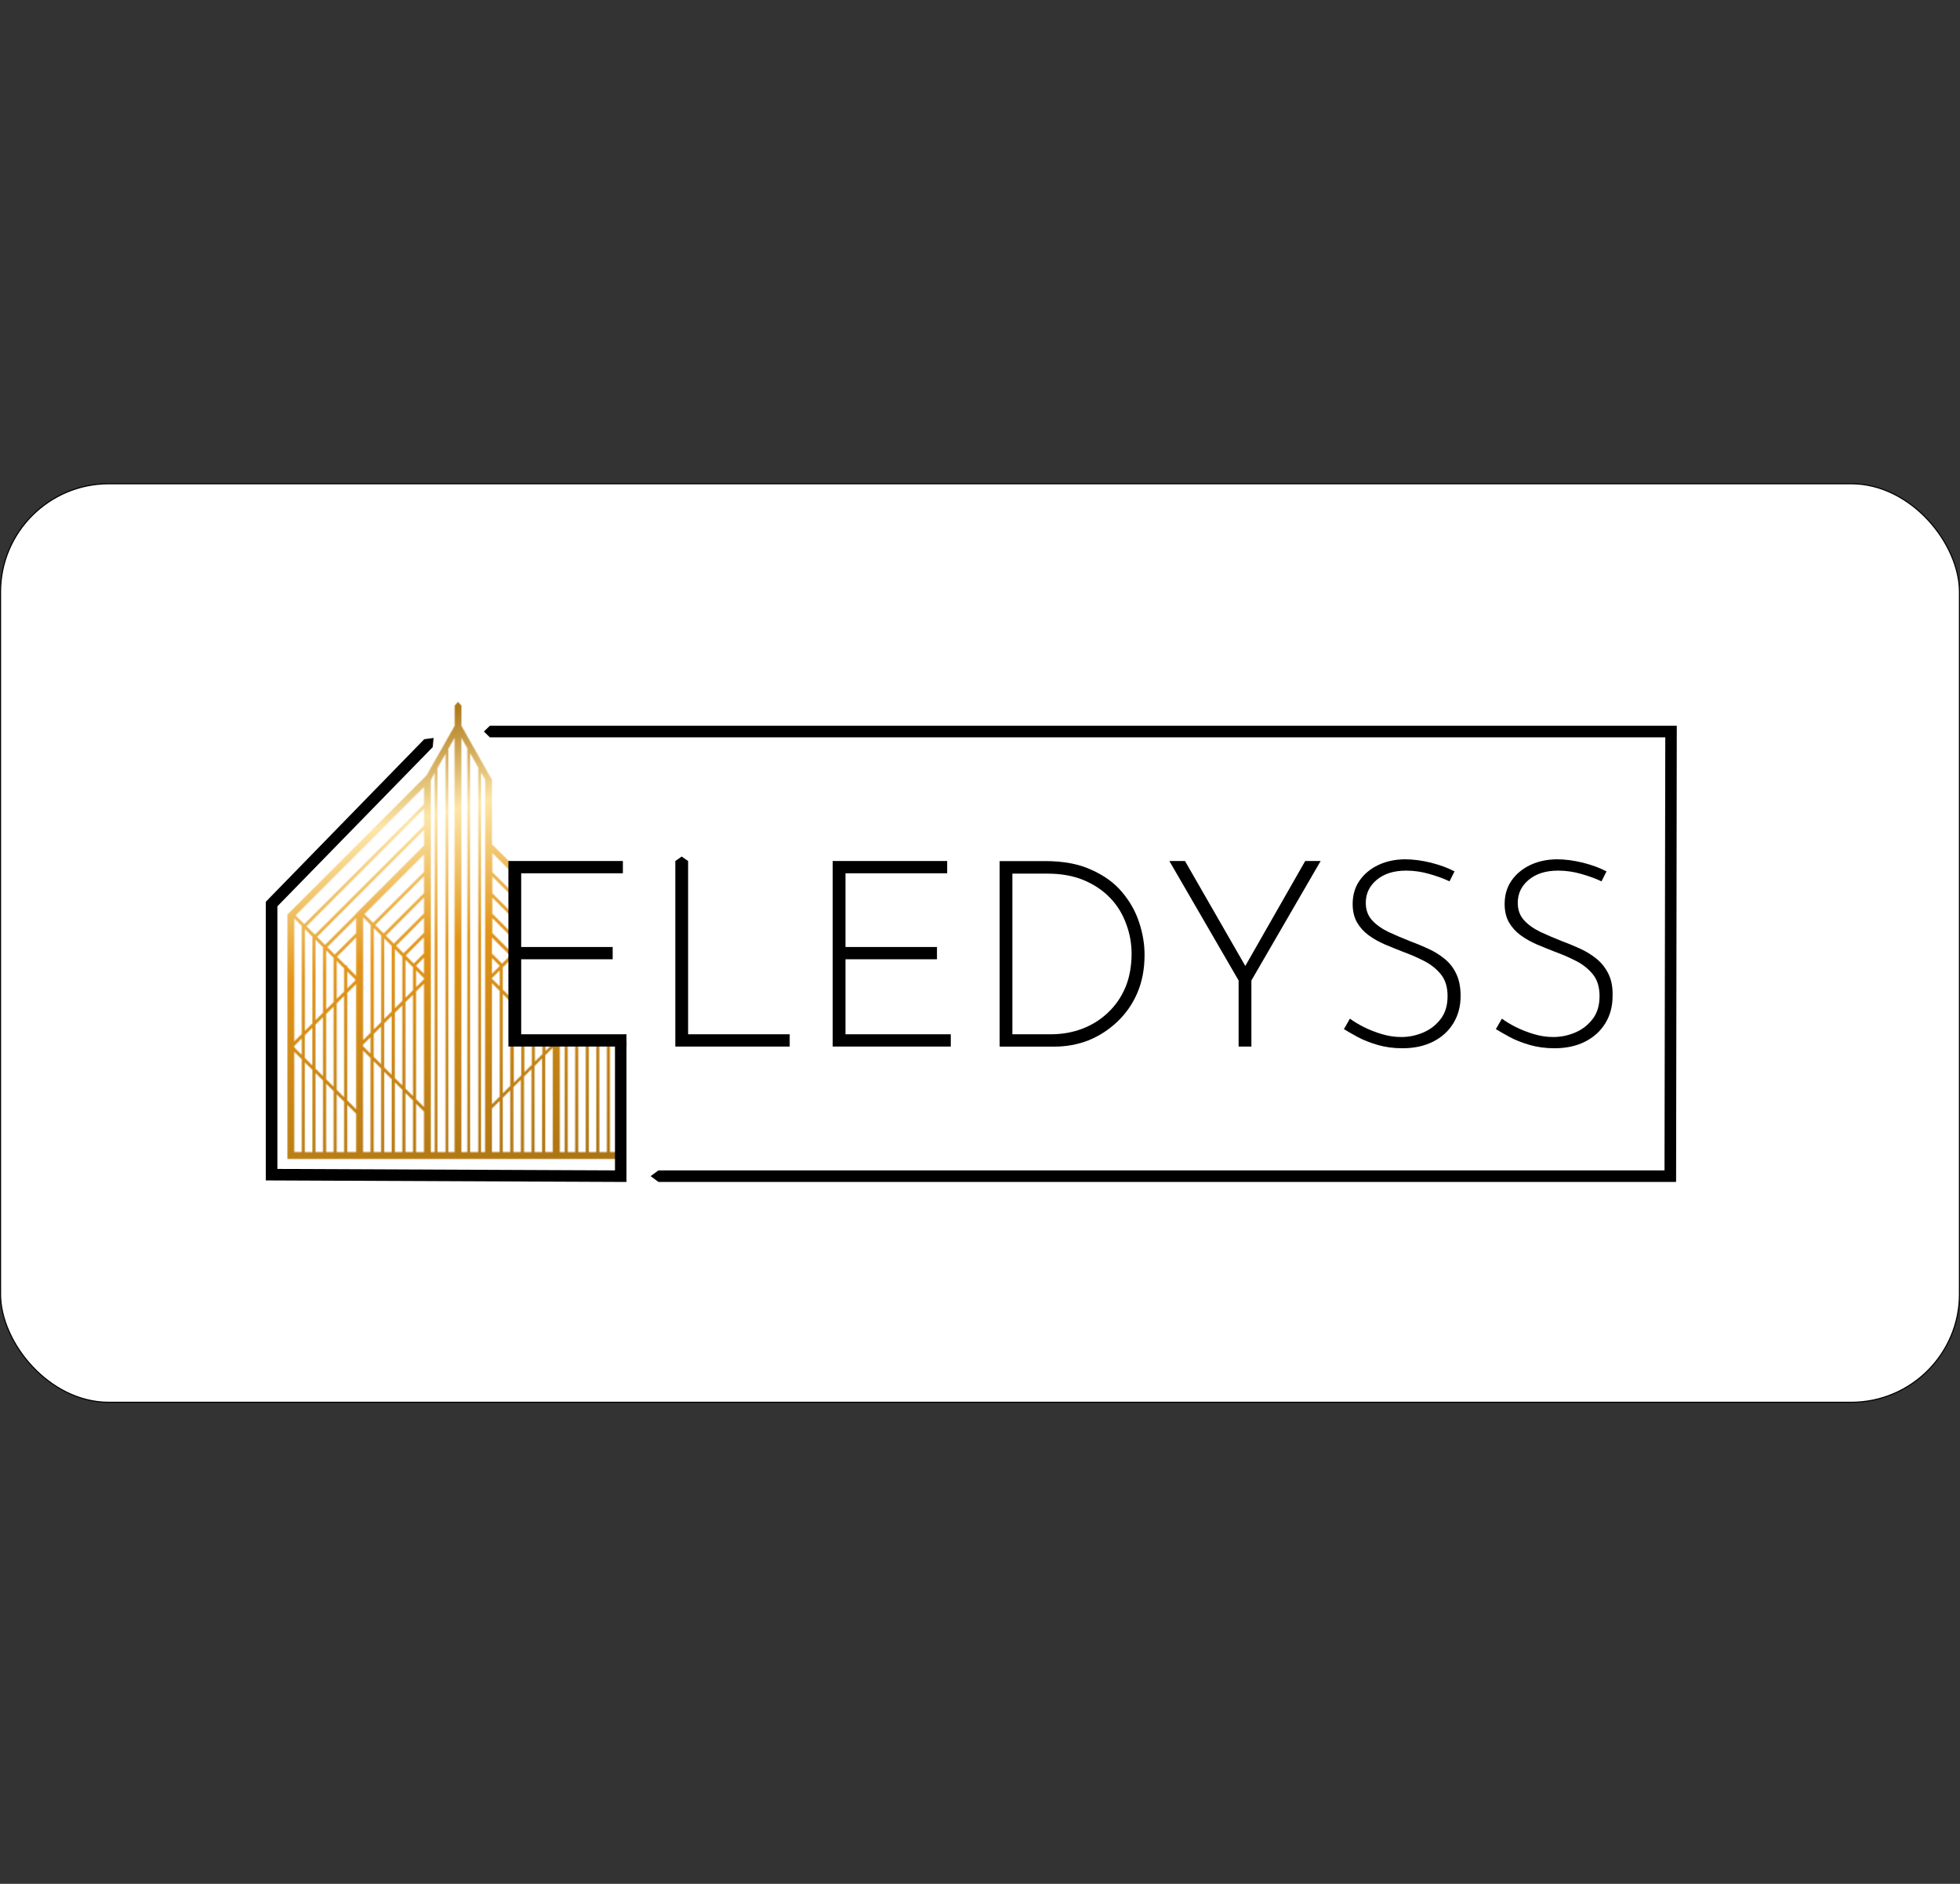 <?xml version="1.0" encoding="UTF-8"?> <svg xmlns="http://www.w3.org/2000/svg" width="1801" height="1731" viewBox="0 0 1801 1731" fill="none"><rect x="0" y="0" width="1801" height="1731" fill="#333333" stroke="none"/><rect x="0.5" y="444.5" width="1800" height="844" rx="99.5" fill="white" stroke="black"></rect><g clip-path="url(#clip0_319_149)"><mask id="mask0_319_149" style="mask-type:luminance" maskUnits="userSpaceOnUse" x="27" y="0" width="1731" height="1731"><path d="M1758 0H27V1731H1758V0Z" fill="white"></path></mask><g mask="url(#mask0_319_149)"><mask id="mask1_319_149" style="mask-type:luminance" maskUnits="userSpaceOnUse" x="263" y="644" width="304" height="421"><path d="M560.446 1058.61V958.232H557.608V1058.61H550.747V958.232H547.909V1058.61H541.048V958.232H538.21V1058.61H531.349V958.232H528.511V1058.61H521.65V958.232H518.812V1058.61H514.396V958.232H510.216H508.087H507.141L507.93 959.02L501.227 965.723V958.232H498.388V968.562L491.528 975.422V958.232H488.689V978.339L481.829 985.2V958.232H478.99V988.038L472.13 994.899V922.984L474.89 925.744V921.722L472.13 918.962V879.062L474.89 876.303V872.281L471.105 876.066L471.815 876.776H470.395L471.105 876.066L452.417 857.378V843.578L474.89 866.052V862.03L452.417 839.557V824.811L474.89 847.284V843.263L452.417 820.789V805.413L474.89 827.886V823.865L452.417 801.391V783.807L474.89 806.28V798.395L452.022 775.764V716.387L442.008 698.802V698.724L424.029 666.946V648.415L420.875 644.945L417.721 648.415V667.024L399.742 698.724H399.427V699.276L391.857 712.602L263.877 840.582L264.114 840.818V1058.53V1064.84H270.422H566.755V1058.53H560.446V1058.61ZM507.851 962.805V1058.53H500.991V969.665L507.851 962.805ZM498.073 972.583V1058.61H491.213V979.522L498.073 972.583ZM488.374 982.361V1058.61H481.514V989.221L488.374 982.361ZM478.596 992.06V1058.53H471.736V998.92L478.596 992.06ZM452.022 903.349L459.119 910.446V1007.59L452.022 1014.69V903.349ZM452.022 899.249V898.776L459.119 891.679V906.267L452.022 899.249ZM459.119 887.657L452.022 894.754V880.245L459.119 887.342V887.657ZM452.022 1018.63L459.119 1011.54V1058.53H452.022V1018.63ZM461.958 1008.7L468.818 1001.84V1058.53H461.958V1008.7ZM468.818 997.816L461.958 1004.68V913.285L468.818 920.145V997.816ZM468.818 916.124L461.958 909.263V888.919L468.818 882.059V916.124ZM468.739 878.037L468.897 877.88V878.195L468.739 878.037L461.327 885.45L452.022 876.145V861.399L468.739 878.037ZM445.793 716.387L445.714 1058.61H442.008V709.763L445.793 716.387ZM439.484 1058.61H431.993V692.1L439.484 705.347V1058.61ZM429.47 687.684V1058.61H423.95V677.906L429.47 687.684ZM417.642 1058.61H411.965V688.078L417.642 677.985V1058.61ZM409.441 1058.61H401.95V705.82L409.441 692.573V1058.61ZM399.427 1058.61H395.878V716.86L396.903 715.835L396.509 715.441L399.427 710.236V1058.61ZM389.57 1017.21L382.315 1009.96V911.077L389.57 903.822V1017.21ZM327.275 1019.26L319.154 1011.14V912.26L327.275 904.138V1019.26ZM389.57 894.754L382.315 887.5V887.263L389.57 880.009V894.754ZM389.57 875.987L380.186 885.371L372.774 877.958L389.491 861.241V875.987H389.57ZM389.57 820.632L352.509 857.693L344.781 849.965L389.57 805.176V820.632ZM389.57 824.653V839.32L361.892 866.998L354.559 859.664L389.57 824.653ZM389.57 843.342V857.141L370.803 875.908L363.943 869.048L389.57 843.342ZM389.57 801.155L342.81 847.915L334.845 839.951L389.57 785.226V801.155V801.155ZM317.576 887.027L309.612 879.062L327.275 861.399V896.726L319.154 888.604V887.027H317.576ZM327.275 857.378L307.562 877.091L300.702 870.231L327.275 843.657V857.378ZM327.039 839.478L327.197 839.636L298.652 868.181L291.318 860.847L389.57 762.595V776.868L327.039 839.478ZM306.537 880.087V920.776L299.677 927.636V873.148L306.537 880.087ZM309.376 882.926L316.236 889.787V910.998L309.376 917.859V882.926ZM319.154 892.704L326.881 900.432L319.154 908.159V892.704ZM340.602 849.808H340.523V850.281V948.927L333.663 955.787V842.79L340.602 849.808ZM343.362 852.567L350.38 859.585H350.301V859.98V939.149L343.44 946.009V852.567H343.362ZM353.061 862.267L359.921 869.127V929.371L353.061 936.232V862.267ZM362.839 872.044L369.699 878.905V919.593L362.839 926.454V872.044ZM372.616 881.822L379.477 888.683V909.894L372.616 916.755V881.822ZM382.315 891.521L389.57 898.776V899.801L382.315 907.056V891.521ZM389.57 758.574L289.347 858.797L281.619 851.069L389.57 743.118V758.574V758.574ZM277.282 850.912V851.385V950.031L270.422 956.891V843.894L277.44 850.912H277.282ZM280.121 853.671L287.139 860.689H287.06V861.084V940.332L280.2 947.192V853.671H280.121ZM289.899 863.449L296.759 870.31V930.554L289.899 937.414V863.449ZM296.759 934.575V988.748L289.899 981.888V941.515L296.759 934.575ZM299.677 931.737L306.537 924.877V998.526L299.677 991.666V931.737ZM309.376 921.959L316.236 915.099V1008.23L309.376 1001.36V921.959ZM333.584 959.888L340.444 953.027V968.167L333.584 961.307V959.888ZM343.362 950.11L350.222 943.249V977.866L343.362 971.006V950.11ZM353.061 940.332L359.921 933.472V987.644L353.061 980.784V940.332ZM362.839 930.633L369.699 923.773V997.422L362.839 990.562V930.633ZM372.616 920.855L379.477 913.995V1007.12L372.616 1000.26V920.855ZM389.57 739.097L279.569 849.098L271.605 841.134L389.57 723.168V739.097V739.097ZM270.422 960.992L277.282 954.131V969.271L270.422 962.411V960.992ZM280.121 951.214L286.981 944.353V978.97L280.121 972.11V951.214ZM287.06 983.071V1058.61H280.121V976.21L287.06 983.071ZM289.899 985.909L296.759 992.77V1058.53H289.899V985.909ZM299.677 995.687L306.537 1002.55V1058.53H299.677V995.687ZM309.376 1005.47L316.236 1012.33V1058.61H309.376V1005.47ZM319.154 1015.16L327.275 1023.29V1058.53H319.154V1015.16ZM333.584 965.25L340.444 972.11V1058.53H333.584V965.25ZM343.362 975.028L350.222 981.888V1058.53H343.362V975.028ZM353.061 984.805L359.921 991.666V1058.61H353.061V984.805ZM362.839 994.504L369.699 1001.36V1058.53H362.839V994.504ZM372.616 1004.28L379.477 1011.14V1058.53H372.616V1004.28ZM382.315 1014.06L389.57 1021.31V1058.61H382.315V1014.06ZM270.422 966.432L277.282 973.293V1058.53H270.422V966.432Z" fill="white"></path></mask><g mask="url(#mask1_319_149)"><path d="M548.145 572.321L667.451 1039.14L282.407 1137.55L163.102 670.731L548.145 572.321Z" fill="url(#paint0_linear_319_149)"></path></g></g><mask id="mask2_319_149" style="mask-type:luminance" maskUnits="userSpaceOnUse" x="27" y="0" width="1731" height="1731"><path d="M1758 0H27V1731H1758V0Z" fill="white"></path></mask><g mask="url(#mask2_319_149)"><path d="M575.665 1086.05L244.242 1084.63V828.597L389.806 679.247L398.401 678.064L397.613 686.502L254.887 832.776V1074.07L565.099 1075.41V957.128H575.665V1086.05Z" fill="black"></path></g><mask id="mask3_319_149" style="mask-type:luminance" maskUnits="userSpaceOnUse" x="27" y="0" width="1731" height="1731"><path d="M1758 0H27V1731H1758V0Z" fill="white"></path></mask><g mask="url(#mask3_319_149)"><path d="M1540.13 1086.05H605.077L597.822 1080.69L605.077 1075.41H1529.48L1530.19 677.512H450.129L444.609 672.15L450.129 666.867H1540.76L1540.13 1086.05Z" fill="black"></path></g><mask id="mask4_319_149" style="mask-type:luminance" maskUnits="userSpaceOnUse" x="27" y="0" width="1731" height="1731"><path d="M1758 0H27V1731H1758V0Z" fill="white"></path></mask><g mask="url(#mask4_319_149)"><path d="M776.9 881.428H860.958V870.152H776.9V802.417H870.341V791.141H765.15V961.623H873.653V950.347H776.9V881.428Z" fill="black"></path></g><mask id="mask5_319_149" style="mask-type:luminance" maskUnits="userSpaceOnUse" x="27" y="0" width="1731" height="1731"><path d="M1758 0H27V1731H1758V0Z" fill="white"></path></mask><g mask="url(#mask5_319_149)"><path d="M632.282 791.14L626.368 787.04L620.533 791.14V961.623H725.645V950.346H632.282V791.14Z" fill="black"></path></g><mask id="mask6_319_149" style="mask-type:luminance" maskUnits="userSpaceOnUse" x="27" y="0" width="1731" height="1731"><path d="M1758 0H27V1731H1758V0Z" fill="white"></path></mask><g mask="url(#mask6_319_149)"><path d="M478.911 881.428H562.97V870.152H478.911V802.417H572.353V791.141H467.162V961.623H575.665V950.347H478.911V881.428Z" fill="black"></path></g><mask id="mask7_319_149" style="mask-type:luminance" maskUnits="userSpaceOnUse" x="27" y="0" width="1731" height="1731"><path d="M1758 0H27V1731H1758V0Z" fill="white"></path></mask><g mask="url(#mask7_319_149)"><mask id="mask8_319_149" style="mask-type:luminance" maskUnits="userSpaceOnUse" x="27" y="0" width="1731" height="1731"><path d="M1758 0H27V1731H1758V0Z" fill="white"></path></mask><g mask="url(#mask8_319_149)"><path d="M1327.61 881.192C1323.12 877.486 1318.15 874.41 1312.55 871.808C1307.03 869.285 1301.44 866.919 1295.84 864.869C1288.82 862.109 1282.12 859.27 1275.89 856.353C1269.66 853.356 1264.61 849.808 1260.75 845.55C1256.88 841.292 1254.99 836.008 1254.99 829.542C1254.99 821.026 1258.38 814.008 1265.08 808.41C1271.79 802.811 1280.78 799.972 1292.05 799.972C1299.23 799.972 1306.48 800.997 1313.66 803.126C1320.83 805.177 1326.98 807.463 1331.95 809.829L1336.53 800.682C1330.45 797.449 1323.28 794.847 1315 792.718C1306.72 790.667 1298.6 789.563 1290.55 789.563C1281.41 789.721 1273.28 791.535 1266.11 795.004C1259.01 798.474 1253.33 803.205 1249.16 809.277C1244.98 815.349 1242.93 822.524 1242.93 830.646C1242.93 837.191 1244.27 842.869 1246.87 847.442C1249.55 852.095 1253.1 856.037 1257.59 859.349C1262.09 862.661 1267.06 865.421 1272.5 867.787C1277.94 870.073 1283.38 872.281 1288.82 874.41C1295.84 877.012 1302.54 879.851 1308.77 883.084C1315 886.317 1320.12 890.418 1324.15 895.464C1328.17 900.511 1330.14 907.135 1330.14 915.335C1330.14 923.852 1328.01 930.87 1323.75 936.389C1319.49 941.909 1314.13 946.088 1307.66 948.769C1301.2 951.529 1294.5 952.87 1287.56 952.87C1281.64 952.87 1275.73 952.002 1269.74 950.189C1263.82 948.454 1258.3 946.246 1253.26 943.723C1248.21 941.2 1243.95 938.597 1240.4 935.995L1234.88 945.615C1237.96 947.508 1242.06 949.873 1247.26 952.712C1252.47 955.551 1258.54 957.995 1265.56 960.046C1272.5 962.096 1280.22 963.2 1288.74 963.2C1299.31 963.2 1308.61 961.228 1316.65 957.207C1324.7 953.185 1330.93 947.587 1335.42 940.253C1339.92 932.999 1342.12 924.561 1342.12 915.099C1342.12 907.056 1340.78 900.353 1338.18 894.912C1335.66 889.471 1332.11 884.898 1327.61 881.192Z" fill="black"></path></g><mask id="mask9_319_149" style="mask-type:luminance" maskUnits="userSpaceOnUse" x="27" y="0" width="1731" height="1731"><path d="M1758 0H27V1731H1758V0Z" fill="white"></path></mask><g mask="url(#mask9_319_149)"><path d="M1030.89 819.528C1023.71 811.012 1014.25 804.231 1002.58 799.105C991.067 793.822 977.031 791.22 960.551 791.22H918.521V961.702H968.673C979.712 961.702 990.2 959.809 1000.14 955.945C1010.07 951.924 1018.82 946.246 1026.55 938.913C1034.36 931.58 1040.59 922.748 1045 912.497C1049.5 902.088 1051.71 890.418 1051.71 877.407C1051.71 867.471 1050.05 857.457 1046.66 847.364C1043.35 837.27 1038.06 827.966 1030.89 819.528ZM1033.96 907.608C1030.1 916.597 1024.74 924.246 1017.88 930.633C1011.17 937.02 1003.29 941.909 994.379 945.3C985.39 948.691 975.848 950.347 965.597 950.347H930.271V802.732H962.207C974.981 802.732 986.178 804.704 995.798 808.725C1005.42 812.747 1013.46 818.188 1020.09 825.048C1026.71 831.908 1031.52 839.873 1034.75 848.783C1038.14 857.615 1039.8 866.841 1039.8 876.618C1039.72 888.131 1037.83 898.461 1033.96 907.608Z" fill="black"></path></g><mask id="mask10_319_149" style="mask-type:luminance" maskUnits="userSpaceOnUse" x="27" y="0" width="1731" height="1731"><path d="M1758 0H27V1731H1758V0Z" fill="white"></path></mask><g mask="url(#mask10_319_149)"><path d="M1477.99 894.912C1475.31 889.471 1471.76 884.898 1467.27 881.192C1462.77 877.486 1457.8 874.41 1452.2 871.808C1446.68 869.285 1441.09 866.919 1435.49 864.869C1428.47 862.109 1421.77 859.27 1415.54 856.353C1409.31 853.356 1404.26 849.808 1400.4 845.55C1396.53 841.292 1394.64 836.008 1394.64 829.542C1394.64 821.026 1398.03 814.008 1404.73 808.41C1411.44 802.811 1420.43 799.972 1431.7 799.972C1438.88 799.972 1446.13 800.997 1453.31 803.126C1460.48 805.177 1466.63 807.463 1471.6 809.829L1476.18 800.682C1470.1 797.449 1462.93 794.847 1454.65 792.718C1446.37 790.667 1438.25 789.563 1430.2 789.563C1421.06 789.721 1412.94 791.535 1405.76 795.004C1398.66 798.474 1392.98 803.205 1388.81 809.277C1384.63 815.349 1382.58 822.524 1382.58 830.646C1382.58 837.191 1383.92 842.869 1386.52 847.442C1389.2 852.095 1392.75 856.037 1397.24 859.349C1401.74 862.661 1406.71 865.421 1412.15 867.787C1417.59 870.073 1423.03 872.281 1428.47 874.41C1435.49 877.012 1442.19 879.851 1448.42 883.084C1454.65 886.317 1459.77 890.418 1463.8 895.464C1467.82 900.511 1469.79 907.135 1469.79 915.335C1469.79 923.852 1467.66 930.87 1463.4 936.389C1459.14 941.909 1453.78 946.088 1447.32 948.769C1440.85 951.529 1434.15 952.87 1427.21 952.87C1421.29 952.87 1415.38 952.002 1409.39 950.189C1403.47 948.454 1397.95 946.246 1392.91 943.723C1387.86 941.2 1383.6 938.597 1380.05 935.995L1374.53 945.615C1377.61 947.508 1381.71 949.873 1386.91 952.712C1392.12 955.551 1398.19 957.995 1405.21 960.046C1412.15 962.096 1419.95 963.2 1428.39 963.2C1438.96 963.2 1448.26 961.228 1456.3 957.207C1464.35 953.185 1470.58 947.587 1475.07 940.253C1479.57 932.999 1481.77 924.561 1481.77 915.099C1482.01 907.135 1480.67 900.353 1477.99 894.912Z" fill="black"></path></g><mask id="mask11_319_149" style="mask-type:luminance" maskUnits="userSpaceOnUse" x="27" y="0" width="1731" height="1731"><path d="M1758 0H27V1731H1758V0Z" fill="white"></path></mask><g mask="url(#mask11_319_149)"><path d="M1144.28 887.579L1088.85 791.141H1074.49L1138.13 900.905V961.623H1149.88V900.905L1213.51 791.141H1199.32L1144.28 887.579Z" fill="black"></path></g></g></g><defs><linearGradient id="paint0_linear_319_149" x1="365.325" y1="659.067" x2="475.033" y2="1088.22" gradientUnits="userSpaceOnUse"><stop stop-color="#AA7313"></stop><stop offset="0.214" stop-color="#FDE6A8"></stop><stop offset="0.477" stop-color="#E19418"></stop><stop offset="1" stop-color="#AA7313"></stop></linearGradient><clipPath id="clip0_319_149"><rect width="1731" height="1731" fill="white" transform="translate(27)"></rect></clipPath></defs></svg> 